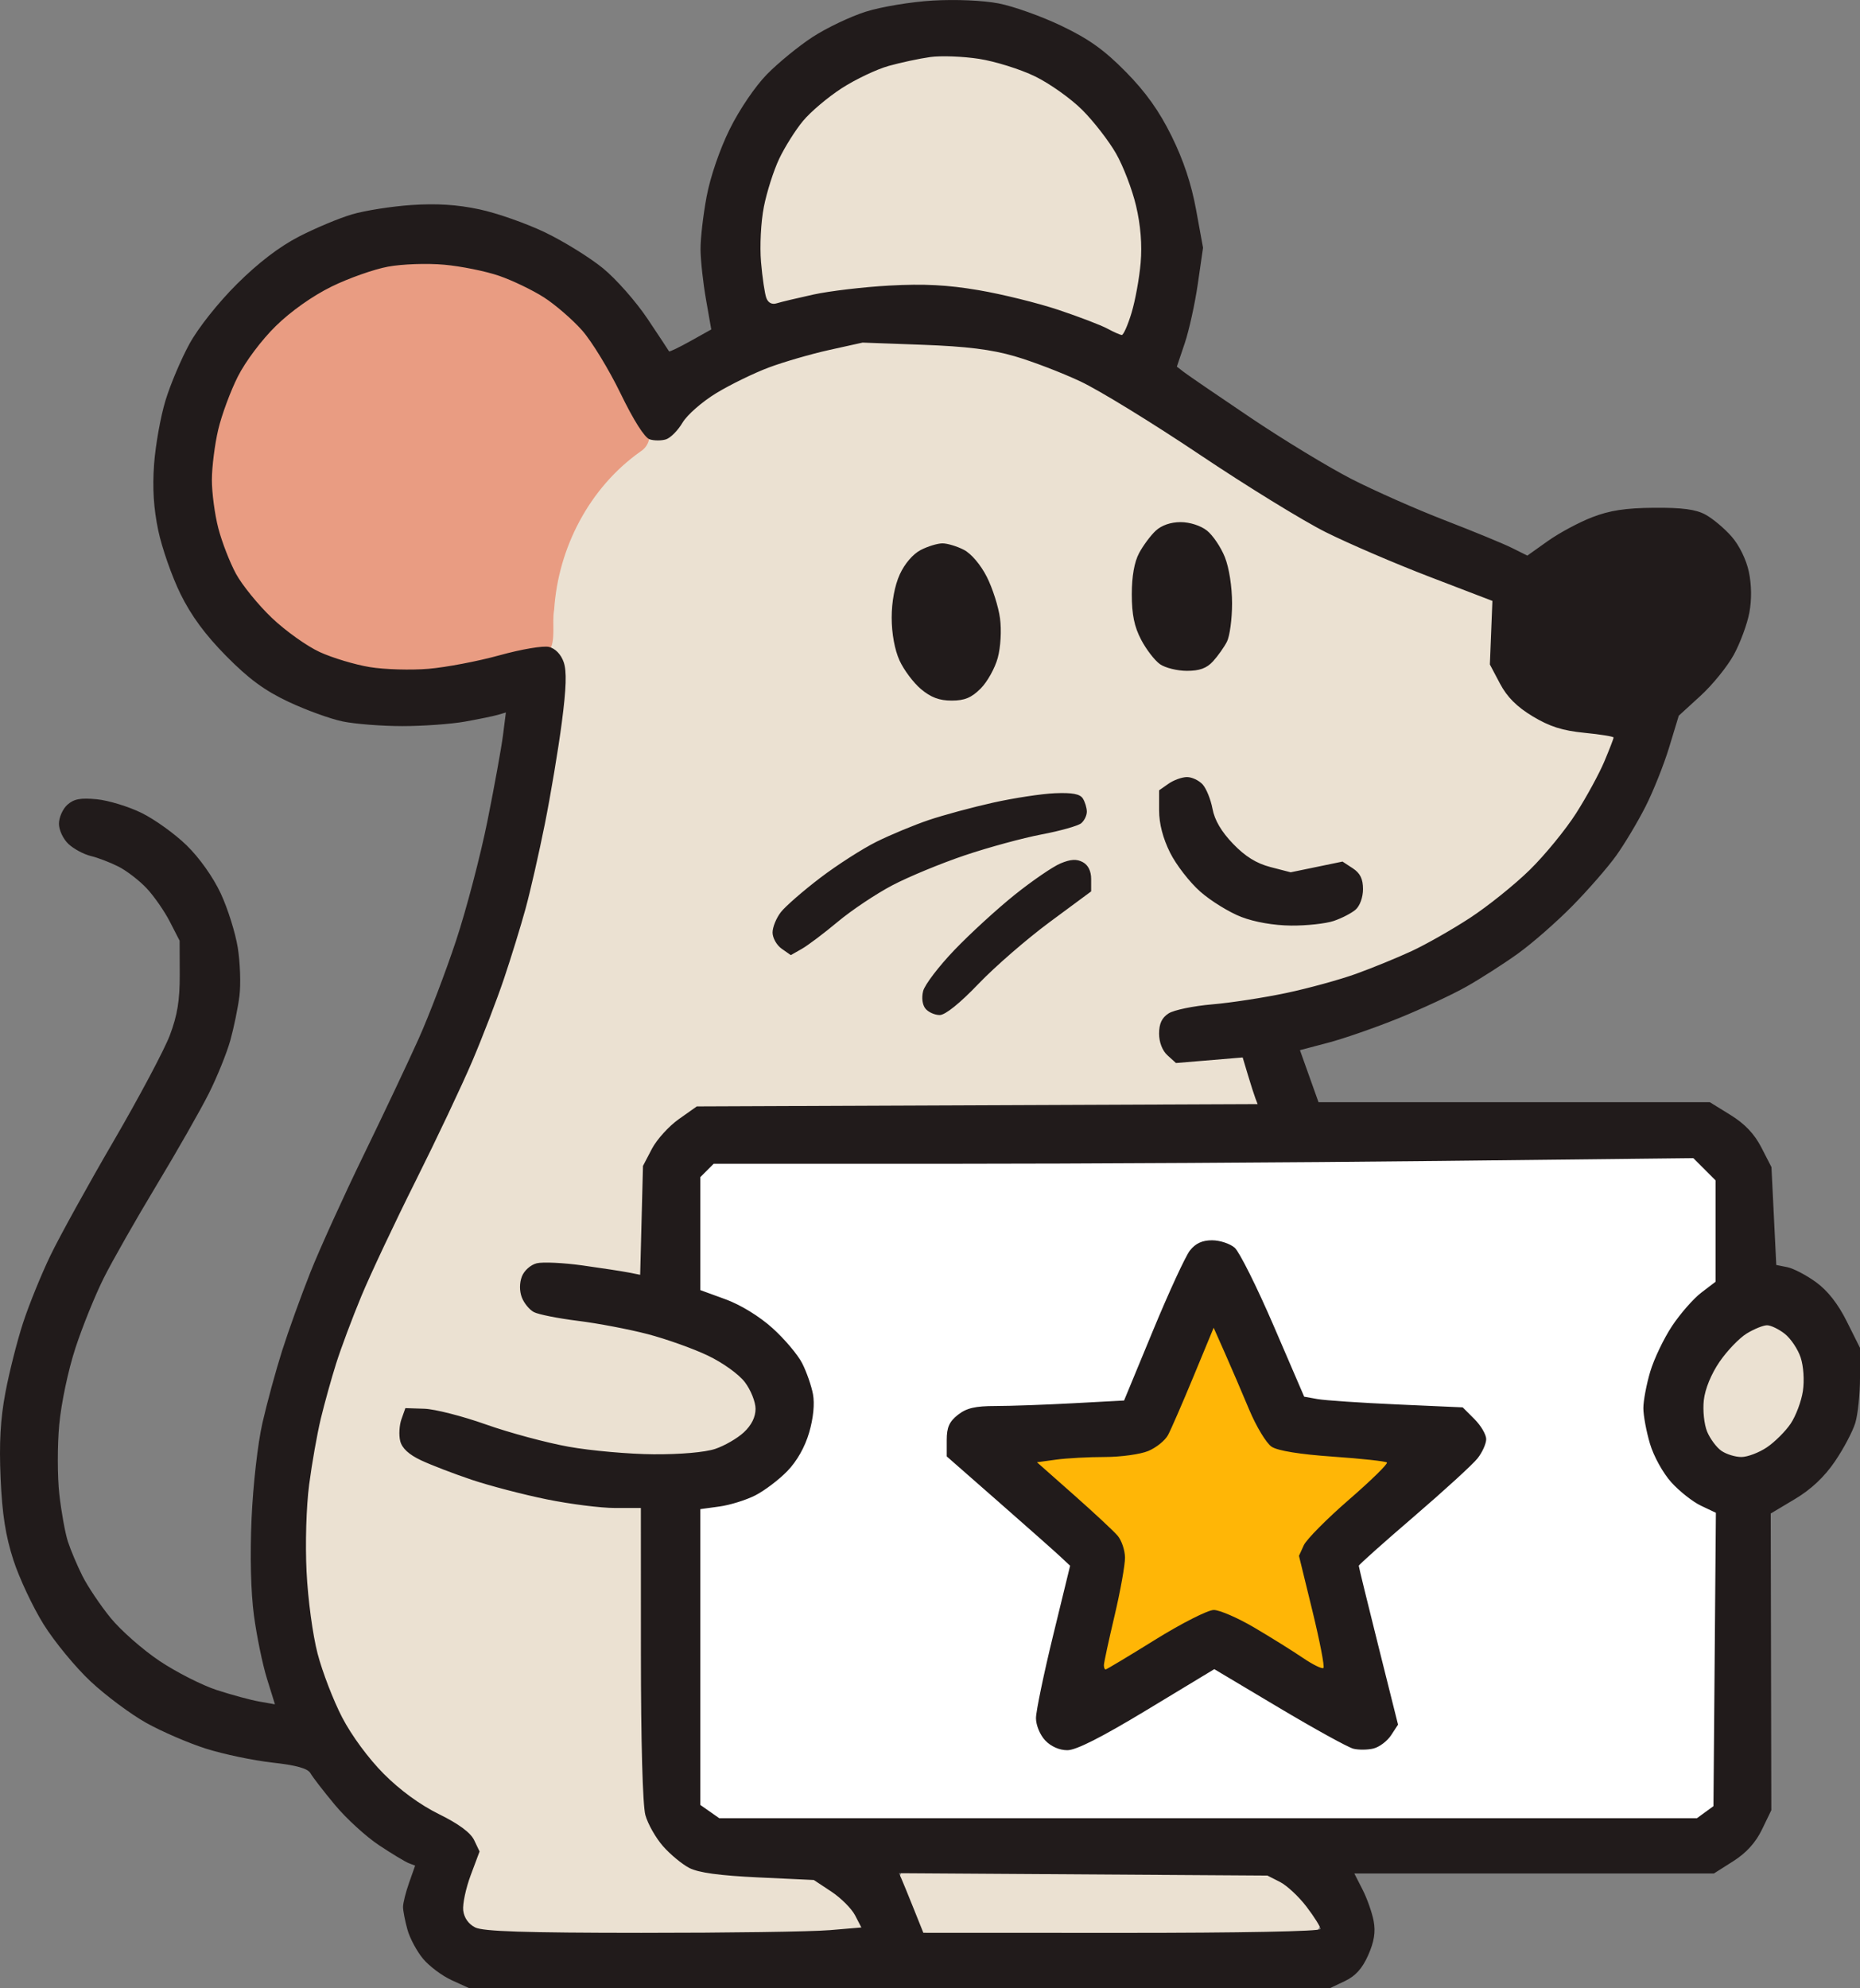 <?xml version="1.0" encoding="UTF-8" standalone="no"?>
<!-- Created with Inkscape (http://www.inkscape.org/) -->

<svg
   version="1.1"
   id="svg1"
   width="437.872"
   height="467.864"
   viewBox="0 0 437.872 467.864"
   xml:space="preserve"
   xmlns="http://www.w3.org/2000/svg"
   xmlns:svg="http://www.w3.org/2000/svg"><rect x="0" y="0" width="437.872" height="467.864" fill="#808080" stroke="none"/><defs
     id="defs1" /><g
     id="g52"
     transform="translate(-4678.658,-248.96)"><path
       style="fill:#ebe1d2;fill-opacity:1;stroke:none;stroke-width:3.437;stroke-linecap:round;stroke-linejoin:round;stroke-dasharray:none;stroke-dashoffset:0;stroke-opacity:1"
       d="m 4777.651,309.349 c -12.598,0.069 -24.697,5.841 -34.023,14.068 -17.072,15.227 -21.944,42.742 -10.168,62.542 5.159,7.523 12.035,14.122 20.23,18.23 13.115,5.702 28.037,4.544 41.556,0.996 4.057,-0.847 8.171,-2.24 12.367,-2.223 2.983,1.335 2.109,5.265 2.249,7.873 -1.177,15.302 -4.314,30.432 -7.641,45.285 -4.802,20.67 -12.949,40.439 -22.247,59.579 -10.572,22.304 -22.815,44.303 -27.863,68.725 -3.787,16.598 -3.957,33.962 -1.1,50.716 3.085,14.747 10.761,28.983 23.173,37.892 4.215,3.482 9.698,5.064 13.703,8.788 1.115,1.308 2.447,3.021 1.139,4.679 -1.541,4.622 -4.297,9.873 -2.096,14.725 2.162,4.199 7.616,3.549 11.565,3.92 24.37,0.735 48.764,0.297 73.134,-0.271 3.463,-0.306 7.112,0.147 10.453,-0.877 2.299,-1.999 -0.526,-4.647 -1.618,-6.508 -2.576,-3.441 -6.393,-5.879 -10.112,-7.843 -9.014,-0.632 -18.016,-0.359 -26.771,-2.147 -4.869,-1.499 -8.344,-5.894 -10.607,-10.277 -1.776,-4.846 -0.965,-10.053 -1.353,-15.143 -0.364,-19.338 -0.443,-38.669 -0.632,-58.014 -0.679,-3.02 -4.403,-1.532 -6.576,-1.906 -14.494,-0.787 -28.727,-4.407 -42.261,-9.667 -2.585,-1.341 -6.469,-1.992 -7.438,-5.127 -0.227,-1.741 -0.011,-3.559 0.631,-5.196 10.062,0.253 19.23,4.89 28.904,7.113 13.197,3.257 27.022,4.529 40.547,2.893 5.306,-1.098 11.054,-4.072 13.018,-9.435 1.424,-5.105 -2.286,-10.14 -6.263,-12.972 -12.896,-8.686 -28.825,-10.372 -43.719,-12.955 -3.662,0.044 -6.53,-4.516 -4.119,-7.546 1.675,-2.312 4.904,-1.039 7.296,-1.188 6.134,0.408 12.021,1.666 18.084,2.425 2.921,-0.624 1.694,-4.246 2.084,-6.395 0.348,-6.907 0.2,-13.93 0.79,-20.765 2.378,-5.35 6.85,-9.739 11.88,-12.443 42.399,-0.033 84.805,0.087 127.198,-0.629 1.927,0.044 5.577,-0.095 4.947,-2.947 -1.292,-3.439 -1.831,-7.272 -3.566,-10.484 -1.691,-1.518 -4.33,-0.162 -6.41,-0.324 -3.455,0.083 -7.042,1.073 -10.444,0.391 -2.24,-1.778 -3.557,-6.444 -0.532,-8.046 6.425,-2.137 13.362,-1.894 19.957,-3.304 23.852,-3.862 47.214,-13.641 64.799,-30.526 9.034,-8.873 16.008,-19.888 20.263,-31.801 0.674,-2.849 -2.979,-2.947 -4.867,-3.142 -7.286,-0.591 -15.169,-2.515 -19.972,-8.469 -1.637,-2.228 -3.48,-4.687 -4.031,-7.35 0,-4.825 0.689,-9.744 0.262,-14.51 -1.364,-2.055 -4.508,-2.09 -6.632,-3.243 -12.802,-5.017 -25.661,-9.816 -37.771,-16.35 -17.675,-10.155 -34.002,-22.52 -51.936,-32.23 -10.26,-5.203 -21.464,-8.802 -33.024,-9.24 -7.173,-0.391 -14.392,-0.781 -21.556,-0.661 -13.586,2.993 -27.78,6.519 -38.826,15.432 -2.759,1.943 -4.179,5.241 -6.896,7.152 -3.026,1.318 -4.354,-2.56 -5.664,-4.494 -5.516,-10.212 -10.612,-21.661 -20.831,-28.155 -8.98,-5.975 -19.951,-8.656 -30.664,-8.622 z m 178.823,64.297 c 3.25,-0.076 6.307,1.748 7.648,4.754 3.129,5.444 3.075,12.009 2.407,18.027 -0.432,3.602 -2.932,7.136 -6.316,8.468 -3.605,0.519 -8.113,-0.157 -9.82,-3.85 -2.778,-3.639 -3.714,-8.285 -3.378,-12.713 -0.23,-4.157 0.698,-8.441 3.572,-11.595 1.341,-1.949 3.493,-3.14 5.887,-3.091 z m -55.477,5.102 c 5.468,0.447 8.272,6.002 9.959,10.572 1.757,4.466 1.575,9.364 0.849,14.027 -1.227,3.562 -3.294,7.433 -7.189,8.459 -3.21,0.619 -6.755,-0.309 -8.898,-2.987 -5.726,-5.688 -6.403,-14.824 -4.235,-22.22 1.285,-4.205 4.812,-8.039 9.515,-7.851 z m 57.038,55.023 c 3.52,0.03 3.69,4.445 4.672,6.936 1.796,5.448 6.155,9.874 11.111,12.591 2.968,1.166 6.115,2.48 9.294,2.58 3.911,-0.606 7.92,-2.047 11.833,-1.97 1.438,1.079 3.419,2.311 2.613,4.336 0.19,1.95 -0.687,3.79 -2.666,4.403 -5.241,2.913 -11.538,2.361 -17.294,1.97 -11.918,-1.802 -22.814,-11.609 -24.208,-23.834 0.059,-1.68 -0.492,-3.839 0.238,-5.213 1.378,-0.744 2.748,-1.888 4.405,-1.799 z m -29.108,3.589 c 1.712,-0.186 4.16,0.462 3.689,2.657 -0.272,2.028 -3.12,1.873 -4.55,2.552 -14.465,3.149 -29.06,7.209 -42.174,14.332 -7.476,4.233 -13.685,10.302 -20.998,14.756 -1.29,-1.127 -3.294,-2.412 -2.242,-4.41 1.736,-4.509 6.264,-6.92 9.736,-9.899 7.609,-5.933 16.135,-10.676 25.353,-13.588 9.931,-3.204 20.174,-5.801 30.649,-6.404 0.179,-0.003 0.358,0.002 0.538,0.004 z m 2.792,15.868 c 2.272,0.04 2.493,3.47 1.808,4.829 -10.367,7.386 -20.215,15.484 -29.268,24.439 -1.566,1.092 -2.874,3.268 -4.865,3.505 -2.814,-0.634 -1.748,-3.936 -0.433,-5.458 6.181,-7.889 13.708,-14.733 21.437,-21.003 3.489,-2.449 6.935,-5.806 11.321,-6.312 z"
       id="path111" /><path
       style="fill:#ebe1d2;fill-opacity:1;stroke:none;stroke-width:6.25;stroke-linecap:round;stroke-linejoin:round;stroke-dasharray:none;stroke-dashoffset:0;stroke-opacity:1"
       d="m 4901.031,260.763 c -18.9,0.28 -37.675,12.799 -42.811,31.423 -2.559,8.277 -1.899,17.229 -1.099,25.729 0.283,3.895 4.697,4.876 7.722,3.271 13.731,-3.914 28.155,-3.064 42.312,-2.618 11.147,1.572 21.912,5.417 32.423,9.404 3.599,1.109 6.773,-1.631 7.098,-5.194 2.155,-8.233 2.229,-17.055 0.972,-25.434 -4.116,-19.319 -21.397,-34.911 -41.186,-36.391 -1.804,-0.173 -3.619,-0.229 -5.431,-0.19 z"
       id="path112" /><path
       style="fill:#ffffff;fill-opacity:1;stroke:none;stroke-width:6.25;stroke-linecap:round;stroke-linejoin:round;stroke-dasharray:none;stroke-dashoffset:0;stroke-opacity:1"
       d="m 5035.762,520.352 c -62.805,0.619 -125.615,0.554 -188.422,0.631 -5.499,1.758 -5.248,8.072 -5.099,12.722 0.333,6.731 -0.773,13.766 0.57,20.296 10.191,3.095 20.309,9.287 24.387,19.666 4.696,11.833 -5.078,24.91 -16.733,27.49 -3.111,1.155 -9.399,0.12 -8.236,5.3 0,22.495 0,44.989 0,67.484 2.538,5.078 9.334,3.413 14.005,3.957 68.169,0.546 136.345,0.339 204.517,0.146 6.713,-0.526 13.859,0.744 20.318,-1.338 4.527,-2.728 1.634,-8.876 2.548,-13.18 0.09,-19.653 0.912,-39.445 0.547,-59.011 -2.406,-2.494 -6.325,-3.033 -8.722,-5.857 -7.956,-7.536 -10.36,-20.089 -5.353,-29.915 2.761,-6.712 7.68,-12.509 13.455,-17.003 1.507,-6.457 0.233,-13.517 0.661,-20.208 0.894,-4.076 -0.779,-7.466 -4.217,-9.667 -3.494,-3.926 -9.441,-1.116 -14.021,-1.87 -10.068,0.119 -20.135,0.238 -30.203,0.357 z m -70.987,22.401 c 4.459,-0.328 5.023,5.366 7.118,8.112 4.754,9.074 8.246,18.853 12.837,27.946 5.619,1.947 12.225,1.279 18.241,1.982 6.813,0.898 14.196,-0.345 20.645,2.265 2.139,1.887 4.658,5.135 1.489,7.558 -8.125,9.497 -18.766,16.515 -27.175,25.691 -0.721,6.31 2.232,12.52 3.247,18.699 1.512,6.854 3.6,13.571 4.325,20.513 -2.426,4.209 -7.809,4.15 -11.374,1.587 -10.031,-4.866 -18.946,-12.079 -29.401,-15.987 -8.12,2.546 -15.062,8.115 -22.582,12.062 -4.452,1.947 -8.733,6.411 -13.874,5.672 -3.352,-1.488 -4.569,-5.198 -3.458,-8.576 1.565,-10.958 5.317,-21.915 7.18,-32.877 -2.625,-4.227 -7.487,-7.049 -10.966,-10.699 -5.864,-5.771 -13.018,-10.483 -17.999,-17.037 -0.766,-4.109 2.35,-8.424 6.791,-7.727 11.176,-0.993 22.41,-1.088 33.6,-1.862 3.467,-2.787 3.762,-8.24 5.993,-12.059 3.757,-8.324 6.577,-17.35 11.858,-24.85 1.114,-0.409 2.332,-0.451 3.506,-0.416 z"
       id="path113" /><path
       style="fill:#ebe1d2;fill-opacity:1;stroke:none;stroke-width:6.25;stroke-linecap:round;stroke-linejoin:round;stroke-dasharray:none;stroke-dashoffset:0;stroke-opacity:1"
       d="m 5094.345,559.542 c -7.085,0.933 -11.82,7.813 -14.53,13.876 -3.063,6.721 -1.818,16.862 6.123,19.461 6.34,1.957 12.316,-3.633 15.579,-8.535 5.579,-7.326 4.47,-19.629 -4.119,-24.12 -0.948,-0.461 -1.999,-0.707 -3.054,-0.682 z"
       id="path115" /><path
       style="fill:#ffb606;fill-opacity:1;stroke:#000000;stroke-width:1px;stroke-linecap:butt;stroke-linejoin:miter;stroke-opacity:1"
       d="m 4910.731,589.458 36.098,-4.26 17.04,-35.65 19.731,34.977 35.691,0.243 -26.498,32.268 4.708,33.184 -34.081,-15.247 -32.735,18.386 4.708,-40.583 z"
       id="path119" /><path
       style="fill:#ebe1d2;fill-opacity:1;stroke:none;stroke-width:6.25;stroke-linecap:round;stroke-linejoin:round;stroke-dasharray:none;stroke-dashoffset:0;stroke-opacity:1"
       d="m 4905.996,688.376 c -4.959,0.561 -10.651,-1.041 -15.186,1.359 -2.026,3.932 1.912,8.299 2.708,12.115 0.712,5.287 6.65,3.051 10.293,3.476 27.186,-0.202 54.411,0.447 81.573,-0.592 3.381,0.168 5.758,-3.71 3.236,-6.336 -3.204,-4.272 -6.951,-9.179 -12.902,-9.144 -22.524,-1.344 -45.132,-0.524 -67.689,-0.878 -0.678,2.2e-4 -1.355,4.5e-4 -2.033,6.7e-4 z"
       id="path116" /><path
       style="fill:#e99c82;fill-opacity:1;stroke:none;stroke-width:4.276;stroke-linecap:round;stroke-linejoin:round;stroke-dasharray:none;stroke-dashoffset:0;stroke-opacity:1"
       d="m 4775.607,309.606 c -8.892,-0.155 -17.24,3.927 -24.756,8.286 -21.817,13.325 -30.848,44.627 -17.842,66.998 7.35,12.191 20.067,21.734 34.552,22.844 8.986,1.006 18.026,-0.052 26.728,-2.379 4.485,-1.212 9.214,-1.784 13.61,-3.05 1.724,-2.74 0.629,-6.641 1.214,-9.871 0.952,-14.568 8.287,-28.691 20.274,-37.184 2.225,-1.376 2.871,-4.209 1.241,-6.335 -5.946,-10.297 -10.274,-22.308 -20.393,-29.406 -9.812,-7.568 -22.379,-10.61 -34.627,-9.903 z"
       id="path118" /><path
       style="fill:#211b1b;fill-opacity:1"
       d="m 4784.989,714.945 c -2.223,-1.01 -5.243,-3.264 -6.712,-5.009 -1.469,-1.745 -3.135,-4.847 -3.703,-6.892 -0.568,-2.045 -1.035,-4.45 -1.038,-5.343 0,-0.893 0.637,-3.445 1.422,-5.671 l 1.428,-4.046 -1.506,-0.578 c -0.829,-0.318 -3.991,-2.227 -7.027,-4.242 -3.036,-2.015 -7.697,-6.28 -10.358,-9.477 -2.661,-3.197 -5.245,-6.541 -5.743,-7.43 -0.641,-1.145 -3.28,-1.883 -9.034,-2.527 -4.471,-0.5 -11.479,-1.973 -15.575,-3.274 -4.095,-1.3 -10.426,-4.031 -14.069,-6.068 -3.642,-2.037 -9.53,-6.424 -13.084,-9.748 -3.554,-3.325 -8.536,-9.372 -11.07,-13.438 -2.534,-4.066 -5.734,-10.877 -7.111,-15.134 -1.845,-5.706 -2.636,-10.764 -3.008,-19.241 -0.364,-8.292 -0.048,-13.922 1.132,-20.182 0.9,-4.775 2.766,-12.143 4.147,-16.372 1.381,-4.229 4.272,-11.347 6.425,-15.818 2.153,-4.471 8.839,-16.578 14.859,-26.906 6.019,-10.328 12,-21.578 13.29,-25 1.762,-4.675 2.338,-8.212 2.317,-14.222 l -0.029,-8 -2.313,-4.5 c -1.272,-2.475 -3.727,-6.002 -5.455,-7.838 -1.728,-1.836 -4.717,-4.134 -6.642,-5.108 -1.925,-0.974 -4.85,-2.093 -6.5,-2.486 -1.65,-0.394 -4.013,-1.661 -5.25,-2.816 -1.247,-1.164 -2.25,-3.29 -2.25,-4.771 0,-1.469 0.887,-3.474 1.972,-4.456 1.522,-1.378 3.102,-1.676 6.925,-1.309 2.724,0.262 7.47,1.707 10.546,3.212 3.076,1.505 7.853,4.938 10.616,7.629 3.001,2.923 6.229,7.469 8.018,11.292 1.647,3.519 3.456,9.264 4.02,12.766 0.564,3.502 0.743,8.621 0.398,11.376 -0.345,2.755 -1.31,7.457 -2.144,10.449 -0.834,2.992 -3.111,8.617 -5.06,12.5 -1.949,3.883 -7.479,13.585 -12.29,21.56 -4.811,7.975 -10.406,17.805 -12.434,21.846 -2.028,4.04 -5.034,11.465 -6.681,16.5 -1.704,5.211 -3.347,12.979 -3.814,18.034 -0.452,4.884 -0.442,12.256 0.02,16.383 0.463,4.127 1.368,9.131 2.012,11.121 0.644,1.989 2.187,5.642 3.431,8.117 1.243,2.475 4.219,6.904 6.613,9.843 2.394,2.939 7.581,7.503 11.527,10.143 3.946,2.64 10.021,5.726 13.5,6.858 3.479,1.132 7.98,2.349 10.001,2.704 l 3.675,0.646 -1.881,-6.044 c -1.035,-3.324 -2.412,-10.005 -3.061,-14.847 -0.736,-5.491 -0.947,-14.071 -0.561,-22.803 0.352,-7.965 1.453,-17.664 2.554,-22.5 1.065,-4.675 3.149,-12.325 4.632,-17 1.483,-4.675 4.484,-12.996 6.669,-18.49 2.185,-5.495 7.808,-17.87 12.495,-27.5 4.688,-9.63 10.525,-21.968 12.973,-27.417 2.447,-5.449 6.424,-15.876 8.837,-23.172 2.413,-7.296 5.728,-19.938 7.367,-28.093 1.639,-8.155 3.286,-17.236 3.66,-20.179 l 0.68,-5.352 -1.858,0.546 c -1.022,0.3 -4.528,1.021 -7.792,1.602 -3.264,0.581 -9.879,1.056 -14.701,1.056 -4.822,0 -11.152,-0.494 -14.066,-1.097 -2.915,-0.603 -8.674,-2.692 -12.799,-4.64 -5.6,-2.646 -9.304,-5.37 -14.62,-10.751 -4.939,-4.999 -8.237,-9.476 -10.764,-14.61 -2.004,-4.071 -4.356,-10.777 -5.227,-14.902 -1.099,-5.207 -1.402,-9.988 -0.989,-15.635 0.327,-4.474 1.536,-11.224 2.686,-15 1.15,-3.776 3.701,-9.79 5.668,-13.365 2.076,-3.773 6.758,-9.665 11.162,-14.044 4.995,-4.968 9.975,-8.777 14.585,-11.154 3.85,-1.985 9.475,-4.339 12.5,-5.231 3.025,-0.892 9.325,-1.88 14,-2.196 5.938,-0.402 10.76,-0.094 16,1.022 4.125,0.878 11.1,3.33 15.5,5.449 4.4,2.119 10.518,5.913 13.595,8.431 3.077,2.518 7.796,7.873 10.486,11.9 2.69,4.027 4.962,7.461 5.048,7.631 0.087,0.17 2.358,-0.919 5.047,-2.421 l 4.89,-2.73 -1.243,-7.079 c -0.684,-3.894 -1.261,-9.177 -1.283,-11.741 -0.022,-2.564 0.627,-8.189 1.442,-12.5 0.88,-4.654 3.091,-11.088 5.441,-15.838 2.28,-4.607 5.999,-10.078 8.768,-12.899 2.645,-2.695 7.476,-6.639 10.736,-8.765 3.26,-2.126 8.885,-4.804 12.5,-5.952 3.635,-1.154 10.695,-2.325 15.797,-2.62 5.427,-0.314 11.809,-0.038 15.5,0.671 3.451,0.663 10.1,3.036 14.775,5.274 6.481,3.102 10.079,5.672 15.146,10.817 4.716,4.789 7.846,9.176 10.78,15.111 2.788,5.639 4.668,11.283 5.773,17.33 l 1.639,8.967 -1.228,8.493 c -0.675,4.671 -2.062,10.965 -3.082,13.986 l -1.854,5.493 1.663,1.288 c 0.915,0.708 7.963,5.529 15.663,10.712 7.7,5.183 18.39,11.675 23.756,14.427 5.366,2.752 15.266,7.131 22,9.731 6.734,2.6 13.859,5.534 15.834,6.52 l 3.59,1.793 4.819,-3.426 c 2.65,-1.884 7.335,-4.401 10.41,-5.592 4.169,-1.615 7.882,-2.184 14.592,-2.238 6.625,-0.053 9.819,0.37 12.102,1.602 1.706,0.921 4.473,3.237 6.15,5.147 1.81,2.062 3.466,5.434 4.075,8.301 0.655,3.081 0.696,6.581 0.113,9.669 -0.502,2.662 -2.138,7.09 -3.634,9.839 -1.496,2.75 -5.028,7.108 -7.848,9.685 l -5.127,4.685 -2.257,7.432 c -1.242,4.088 -3.753,10.377 -5.58,13.975 -1.827,3.599 -4.935,8.793 -6.907,11.543 -1.971,2.75 -6.622,8.083 -10.336,11.852 -3.713,3.768 -9.463,8.798 -12.776,11.177 -3.313,2.379 -8.767,5.875 -12.119,7.77 -3.352,1.895 -10.541,5.244 -15.976,7.443 -5.434,2.199 -12.884,4.79 -16.555,5.756 l -6.674,1.758 2.186,6.122 2.186,6.122 h 46.057 46.057 l 4.877,3.009 c 3.358,2.072 5.618,4.45 7.258,7.636 l 2.381,4.628 0.567,11.517 0.567,11.517 2.606,0.522 c 1.433,0.287 4.466,1.87 6.739,3.518 2.748,1.992 5.177,5.085 7.25,9.234 l 3.117,6.239 v 6.974 c 0,3.836 -0.495,8.626 -1.099,10.644 -0.605,2.018 -2.773,6.12 -4.819,9.116 -2.495,3.653 -5.593,6.565 -9.41,8.842 l -5.691,3.396 0.07,34.912 0.07,34.912 -2.205,4.556 c -1.488,3.073 -3.687,5.495 -6.757,7.442 l -4.552,2.887 h -42.325 -42.325 l 1.937,3.796 c 1.065,2.088 2.241,5.417 2.612,7.398 0.483,2.575 0.118,4.862 -1.282,8.025 -1.385,3.132 -2.99,4.915 -5.493,6.102 l -3.536,1.678 -101.349,-0.022 -101.349,-0.022 z m 88.842,-11.763 7.603,-0.643 -1.48,-2.862 c -0.814,-1.574 -3.332,-4.087 -5.595,-5.585 l -4.115,-2.724 -13.107,-0.613 c -9.079,-0.425 -14.06,-1.107 -16.208,-2.221 -1.706,-0.885 -4.494,-3.194 -6.195,-5.132 -1.702,-1.938 -3.566,-5.223 -4.143,-7.301 -0.637,-2.296 -1.051,-17.213 -1.054,-38.027 l -0.01,-34.25 h -6.093 c -3.351,0 -10.592,-0.917 -16.09,-2.037 -5.498,-1.121 -13.432,-3.19 -17.629,-4.599 -4.198,-1.409 -9.562,-3.469 -11.92,-4.577 -2.885,-1.356 -4.495,-2.842 -4.921,-4.541 -0.349,-1.389 -0.217,-3.7 0.291,-5.135 l 0.925,-2.61 4.468,0.143 c 2.458,0.079 8.968,1.739 14.468,3.69 5.5,1.951 14.275,4.314 19.5,5.251 5.225,0.937 14.225,1.737 20,1.776 6.296,0.043 12.101,-0.463 14.5,-1.265 2.2,-0.735 5.237,-2.492 6.75,-3.903 1.806,-1.685 2.75,-3.586 2.75,-5.535 0,-1.633 -1.133,-4.455 -2.519,-6.271 -1.433,-1.879 -5.204,-4.581 -8.75,-6.27 -3.427,-1.633 -9.788,-3.897 -14.135,-5.033 -4.347,-1.136 -11.729,-2.54 -16.404,-3.121 -4.675,-0.581 -9.352,-1.512 -10.394,-2.07 -1.042,-0.557 -2.311,-2.111 -2.821,-3.453 -0.573,-1.506 -0.568,-3.385 0.013,-4.911 0.528,-1.389 2.058,-2.753 3.492,-3.113 1.404,-0.352 6.257,-0.124 10.785,0.506 4.528,0.631 9.434,1.384 10.903,1.674 l 2.669,0.528 0.331,-12.812 0.331,-12.812 2.089,-4 c 1.149,-2.2 4,-5.35 6.335,-7 l 4.247,-3 66.013,-0.271 66.013,-0.271 -0.528,-1.375 c -0.29,-0.756 -1.082,-3.226 -1.76,-5.489 l -1.233,-4.114 -7.85,0.655 -7.85,0.655 -1.989,-1.8 c -1.225,-1.108 -1.989,-3.076 -1.989,-5.122 0,-2.352 0.657,-3.742 2.25,-4.761 1.238,-0.791 5.85,-1.745 10.25,-2.119 4.4,-0.374 12.265,-1.584 17.479,-2.688 5.213,-1.104 12.589,-3.129 16.39,-4.5 3.801,-1.371 9.671,-3.771 13.045,-5.332 3.374,-1.562 9.572,-5.083 13.773,-7.826 4.201,-2.743 10.541,-7.834 14.087,-11.314 3.547,-3.48 8.456,-9.477 10.91,-13.327 2.454,-3.85 5.441,-9.333 6.639,-12.185 1.197,-2.852 2.177,-5.381 2.177,-5.621 0,-0.239 -3.094,-0.74 -6.875,-1.113 -5.168,-0.509 -8.193,-1.472 -12.185,-3.879 -3.733,-2.251 -6.017,-4.539 -7.69,-7.702 l -2.38,-4.5 0.299,-7.479 0.299,-7.479 -14.777,-5.666 c -8.127,-3.116 -19.143,-7.851 -24.48,-10.521 -5.337,-2.67 -18.705,-10.893 -29.707,-18.274 -11.003,-7.38 -23.605,-15.111 -28.005,-17.179 -4.4,-2.068 -11.375,-4.739 -15.5,-5.936 -5.476,-1.589 -11.319,-2.316 -21.649,-2.694 l -14.149,-0.518 -7.851,1.737 c -4.318,0.955 -10.717,2.811 -14.221,4.123 -3.503,1.313 -9.069,4.027 -12.369,6.031 -3.321,2.017 -6.872,5.123 -7.953,6.955 -1.074,1.821 -2.821,3.586 -3.881,3.923 -1.06,0.337 -2.79,0.338 -3.845,0 -1.192,-0.378 -3.791,-4.473 -6.868,-10.817 -2.723,-5.615 -6.803,-12.295 -9.067,-14.845 -2.264,-2.55 -6.297,-6.035 -8.963,-7.746 -2.665,-1.71 -7.419,-3.995 -10.563,-5.077 -3.144,-1.082 -8.958,-2.257 -12.919,-2.611 -4.037,-0.361 -9.839,-0.16 -13.202,0.456 -3.3,0.605 -9.29,2.716 -13.311,4.691 -4.473,2.197 -9.565,5.797 -13.118,9.273 -3.328,3.256 -7.147,8.338 -8.948,11.905 -1.728,3.423 -3.806,9.04 -4.617,12.483 -0.812,3.443 -1.483,8.753 -1.491,11.8 -0.01,3.047 0.675,8.188 1.518,11.425 0.843,3.237 2.714,8.056 4.158,10.709 1.444,2.653 5.24,7.318 8.436,10.366 3.196,3.048 8.273,6.67 11.282,8.047 3.009,1.378 8.311,2.969 11.781,3.537 3.47,0.568 9.685,0.75 13.81,0.404 4.125,-0.345 11.661,-1.78 16.746,-3.188 5.179,-1.434 10.304,-2.294 11.65,-1.956 1.478,0.371 2.801,1.744 3.436,3.565 0.746,2.139 0.622,6.099 -0.446,14.256 -0.813,6.212 -2.604,16.919 -3.98,23.794 -1.376,6.875 -3.426,15.875 -4.556,20 -1.13,4.125 -3.419,11.55 -5.088,16.5 -1.669,4.95 -5.024,13.669 -7.456,19.375 -2.432,5.706 -8.428,18.379 -13.325,28.162 -4.897,9.783 -10.649,21.989 -12.783,27.125 -2.133,5.136 -4.802,12.263 -5.931,15.838 -1.129,3.575 -2.756,9.425 -3.616,13 -0.86,3.575 -2.093,10.55 -2.739,15.5 -0.678,5.193 -0.936,13.864 -0.61,20.5 0.32,6.504 1.451,14.889 2.603,19.3 1.121,4.29 3.723,11.04 5.783,15 2.22,4.268 6.201,9.666 9.778,13.259 3.849,3.866 8.563,7.305 13.023,9.5 4.624,2.276 7.422,4.344 8.266,6.11 l 1.276,2.67 -2.084,5.569 c -1.146,3.063 -1.941,6.801 -1.766,8.307 0.2,1.721 1.246,3.206 2.817,3.997 1.871,0.942 11.705,1.262 39.099,1.273 20.13,0.01 40.02,-0.275 44.202,-0.628 z m 22.71,-216.844 c -0.741,-0.892 -0.966,-2.555 -0.564,-4.158 0.369,-1.469 3.681,-5.814 7.362,-9.657 3.68,-3.842 10.066,-9.689 14.191,-12.994 4.125,-3.304 8.973,-6.625 10.773,-7.379 2.398,-1.005 3.801,-1.088 5.25,-0.313 1.276,0.683 1.977,2.093 1.977,3.974 v 2.916 l -9.75,7.208 c -5.362,3.964 -12.911,10.511 -16.775,14.549 -4.37,4.567 -7.819,7.341 -9.127,7.341 -1.157,0 -2.658,-0.669 -3.337,-1.487 z m -33.862,-14.121 c -1.182,-0.828 -2.149,-2.544 -2.149,-3.814 0,-1.27 0.888,-3.437 1.973,-4.817 1.085,-1.38 5.248,-5.002 9.25,-8.049 4.002,-3.047 9.977,-6.877 13.277,-8.51 3.3,-1.633 8.809,-3.92 12.242,-5.082 3.433,-1.162 10.251,-3.006 15.152,-4.097 4.9,-1.091 11.454,-2.091 14.565,-2.221 4.081,-0.171 5.913,0.172 6.583,1.23 0.51,0.807 0.935,2.2 0.943,3.095 0.01,0.895 -0.588,2.128 -1.326,2.741 -0.738,0.612 -4.928,1.794 -9.312,2.625 -4.384,0.832 -12.527,3.046 -18.097,4.922 -5.569,1.876 -13.244,5.048 -17.054,7.051 -3.81,2.002 -9.575,5.852 -12.812,8.556 -3.236,2.704 -7.054,5.581 -8.485,6.395 l -2.601,1.48 z m 108.207,-7.474 c -2.829,-1.088 -7.179,-3.769 -9.666,-5.959 -2.487,-2.189 -5.685,-6.314 -7.106,-9.166 -1.687,-3.386 -2.584,-6.832 -2.584,-9.932 v -4.747 l 2.223,-1.557 c 1.222,-0.856 3.178,-1.557 4.345,-1.557 1.167,0 2.829,0.787 3.693,1.75 0.864,0.963 1.902,3.536 2.308,5.72 0.494,2.66 2.089,5.375 4.835,8.227 2.879,2.991 5.505,4.622 8.832,5.484 l 4.735,1.226 6.103,-1.261 6.103,-1.261 2.412,1.58 c 1.748,1.145 2.412,2.495 2.412,4.902 0,1.921 -0.738,3.96 -1.75,4.835 -0.963,0.832 -3.28,2.027 -5.149,2.655 -1.87,0.628 -6.37,1.118 -10,1.089 -4.061,-0.032 -8.58,-0.813 -11.744,-2.03 z m -75.422,-53.626 c -1.77,-1.49 -4.045,-4.527 -5.055,-6.75 -1.128,-2.483 -1.836,-6.355 -1.836,-10.041 0,-3.759 0.709,-7.562 1.899,-10.184 1.138,-2.507 3.114,-4.811 4.928,-5.75 1.666,-0.862 3.974,-1.566 5.128,-1.566 1.155,0 3.425,0.685 5.045,1.523 1.732,0.895 3.956,3.517 5.398,6.363 1.349,2.662 2.746,7.051 3.104,9.752 0.376,2.832 0.152,6.768 -0.528,9.295 -0.649,2.41 -2.459,5.662 -4.022,7.225 -2.175,2.175 -3.78,2.842 -6.842,2.842 -2.89,0 -4.894,-0.752 -7.219,-2.709 z m 56.275,-5.857 c -1.23,-0.861 -3.226,-3.449 -4.436,-5.75 -1.61,-3.062 -2.2,-5.927 -2.203,-10.684 0,-4.253 0.594,-7.614 1.724,-9.721 0.95,-1.772 2.707,-4.134 3.905,-5.25 1.369,-1.276 3.543,-2.029 5.854,-2.029 2.151,0 4.722,0.822 6.195,1.981 1.385,1.09 3.286,3.898 4.223,6.241 1.009,2.521 1.704,6.978 1.704,10.92 0,3.663 -0.546,7.717 -1.213,9.009 -0.667,1.292 -2.135,3.362 -3.263,4.599 -1.489,1.635 -3.171,2.25 -6.152,2.25 -2.257,0 -5.109,-0.705 -6.339,-1.566 z m 37.791,297.644 c 0,-0.507 -1.483,-2.87 -3.296,-5.25 -1.813,-2.38 -4.625,-5.003 -6.25,-5.828 l -2.954,-1.5 -43.369,-0.281 -43.369,-0.281 0.57,1.281 c 0.314,0.704 1.605,3.861 2.869,7.014 l 2.299,5.733 46.75,0.017 c 27.885,0.01 46.75,-0.355 46.75,-0.905 z m 90.559,-27.496 1.941,-1.419 0.287,-34.517 0.287,-34.517 -3.514,-1.667 c -1.933,-0.917 -5.074,-3.394 -6.981,-5.505 -1.951,-2.159 -4.148,-6.13 -5.024,-9.079 -0.856,-2.883 -1.556,-6.653 -1.556,-8.378 0,-1.725 0.726,-5.581 1.613,-8.569 0.887,-2.987 3.195,-7.815 5.128,-10.729 1.934,-2.913 5.033,-6.454 6.887,-7.869 l 3.372,-2.572 v -11.927 -11.927 l -2.617,-2.617 -2.617,-2.617 -60.048,0.663 c -33.026,0.364 -84.916,0.663 -115.311,0.663 h -55.264 l -1.571,1.571 -1.571,1.571 v 13.294 13.295 l 5.919,2.158 c 3.559,1.298 7.964,3.997 11.05,6.771 2.822,2.537 5.971,6.26 6.998,8.272 1.027,2.013 2.172,5.288 2.546,7.278 0.426,2.269 0.092,5.637 -0.893,9.026 -0.995,3.423 -2.885,6.759 -5.152,9.093 -1.969,2.027 -5.353,4.591 -7.521,5.697 -2.167,1.106 -5.967,2.288 -8.444,2.627 l -4.503,0.617 v 34.807 34.807 l 2.223,1.557 2.223,1.557 h 115.086 115.086 z m -155.385,-16.896 c -1.224,-1.302 -2.169,-3.598 -2.162,-5.25 0.01,-1.615 1.817,-10.34 4.024,-19.389 l 4.011,-16.454 -2.273,-2.13 c -1.25,-1.172 -7.786,-6.962 -14.524,-12.868 l -12.25,-10.738 v -3.855 c 0,-2.974 0.602,-4.329 2.635,-5.928 2.023,-1.591 4.077,-2.073 8.843,-2.073 3.414,0 11.623,-0.291 18.241,-0.647 l 12.033,-0.647 6.801,-16.443 c 3.74,-9.044 7.654,-17.527 8.697,-18.853 1.322,-1.681 2.899,-2.41 5.212,-2.41 1.824,0 4.223,0.787 5.33,1.75 1.107,0.963 5.241,9.244 9.187,18.403 l 7.174,16.653 3.174,0.565 c 1.746,0.311 10.143,0.876 18.66,1.256 l 15.486,0.692 2.764,2.764 c 1.52,1.52 2.764,3.638 2.764,4.706 0,1.068 -0.912,3.101 -2.026,4.518 -1.115,1.417 -7.865,7.589 -15,13.716 -7.136,6.127 -12.974,11.337 -12.974,11.577 0,0.24 2.08,8.749 4.622,18.908 l 4.622,18.471 -1.634,2.494 c -0.899,1.372 -2.754,2.775 -4.122,3.119 -1.368,0.343 -3.512,0.367 -4.764,0.053 -1.252,-0.314 -9.129,-4.655 -17.506,-9.646 l -15.229,-9.075 -15.774,9.537 c -10.768,6.511 -16.741,9.537 -18.82,9.537 -1.891,0 -3.871,-0.878 -5.221,-2.314 z m 25.896,-23.686 c 6.201,-3.85 12.409,-7 13.794,-7 1.385,0 5.695,1.872 9.577,4.16 3.882,2.288 9.002,5.481 11.379,7.096 2.376,1.615 4.567,2.689 4.869,2.388 0.302,-0.302 -0.872,-6.362 -2.608,-13.466 l -3.157,-12.917 1.135,-2.49 c 0.624,-1.37 5.402,-6.192 10.618,-10.717 5.216,-4.524 9.244,-8.466 8.951,-8.76 -0.293,-0.293 -6.009,-0.914 -12.703,-1.379 -7.795,-0.542 -12.983,-1.379 -14.432,-2.328 -1.245,-0.816 -3.634,-4.767 -5.312,-8.785 -1.677,-4.016 -4.24,-9.983 -5.694,-13.26 l -2.645,-5.958 -4.743,11.458 c -2.609,6.302 -5.309,12.508 -6.001,13.793 -0.692,1.284 -2.782,2.971 -4.646,3.75 -1.863,0.778 -6.489,1.415 -10.28,1.415 -3.791,0 -8.926,0.279 -11.411,0.619 l -4.519,0.619 8.629,7.631 c 4.746,4.197 9.402,8.531 10.346,9.631 0.944,1.1 1.732,3.423 1.75,5.161 0.018,1.739 -1.092,7.923 -2.467,13.742 -1.375,5.819 -2.5,11.034 -2.5,11.589 0,0.554 0.179,1.008 0.398,1.008 0.219,0 5.471,-3.15 11.673,-7 z m 144.008,-45.274 c 1.856,-1.251 4.375,-3.759 5.598,-5.573 1.223,-1.815 2.517,-5.258 2.876,-7.651 0.377,-2.511 0.156,-5.857 -0.522,-7.911 -0.646,-1.958 -2.328,-4.466 -3.737,-5.575 -1.409,-1.109 -3.289,-2.014 -4.178,-2.012 -0.888,0 -3.033,0.868 -4.765,1.925 -1.732,1.056 -4.607,4.038 -6.388,6.626 -1.975,2.87 -3.429,6.403 -3.728,9.059 -0.272,2.416 0.073,5.713 0.775,7.41 0.696,1.681 2.204,3.713 3.351,4.516 1.147,0.803 3.268,1.46 4.714,1.46 1.446,0 4.148,-1.023 6.004,-2.274 z m -149.566,-266.976 c 0.874,-2.888 1.838,-8.175 2.141,-11.75 0.365,-4.304 0,-8.839 -1.077,-13.423 -0.895,-3.808 -3.015,-9.348 -4.71,-12.31 -1.695,-2.963 -5.27,-7.575 -7.944,-10.249 -2.674,-2.674 -7.688,-6.236 -11.142,-7.914 -3.454,-1.678 -9.378,-3.531 -13.165,-4.118 -3.787,-0.587 -8.962,-0.779 -11.5,-0.426 -2.538,0.352 -6.94,1.292 -9.782,2.088 -2.842,0.796 -7.817,3.16 -11.056,5.253 -3.238,2.093 -7.341,5.559 -9.116,7.703 -1.776,2.144 -4.295,6.147 -5.6,8.897 -1.304,2.75 -2.927,7.836 -3.607,11.303 -0.698,3.559 -0.988,9.218 -0.667,13 0.312,3.683 0.879,7.498 1.259,8.477 0.437,1.126 1.331,1.577 2.432,1.227 0.958,-0.304 4.842,-1.231 8.632,-2.061 3.79,-0.829 11.849,-1.781 17.909,-2.114 8.129,-0.447 13.637,-0.162 21,1.088 5.49,0.932 13.949,3.02 18.799,4.641 4.85,1.621 10.025,3.602 11.5,4.403 1.475,0.801 3.002,1.474 3.393,1.496 0.391,0.022 1.427,-2.322 2.301,-5.21 z"
       id="path110" /></g></svg>

